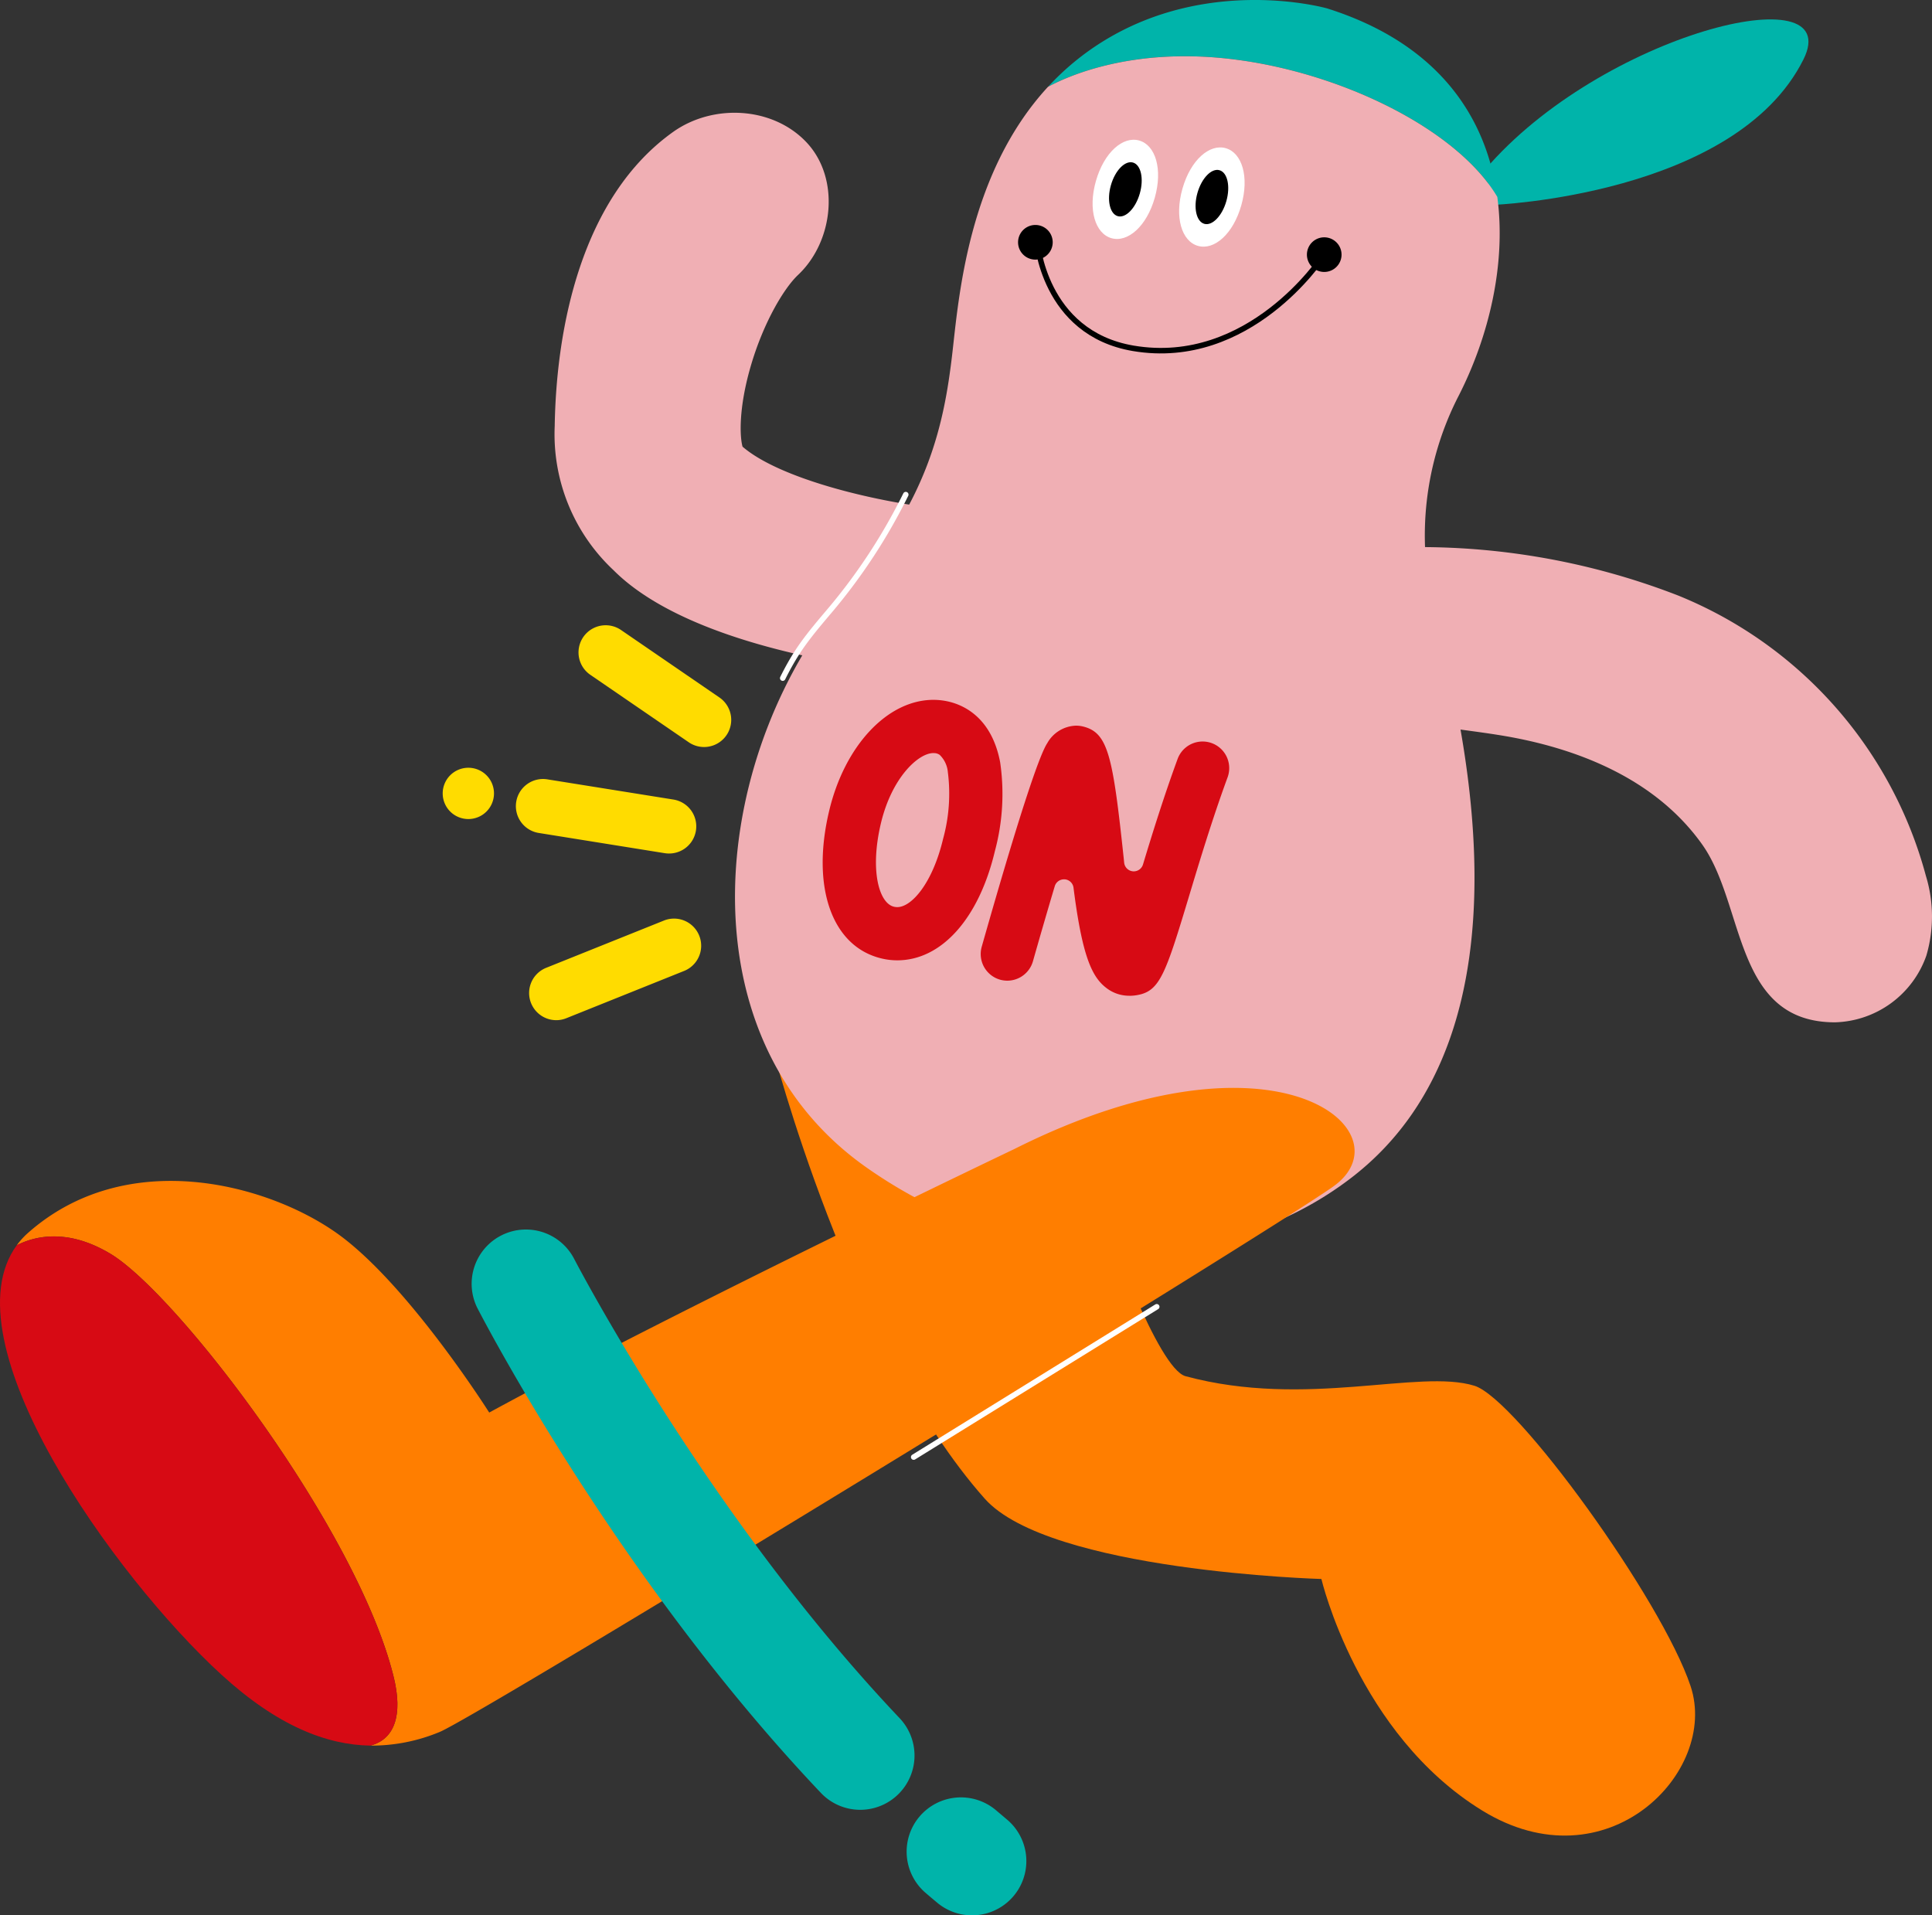 <svg xmlns="http://www.w3.org/2000/svg" width="287.371" height="284.892" viewBox="0 0 287.371 284.892">
  <rect x="0" y="0" width="287.371" height="284.892" fill="#333333" stroke="none"/>
  <g id="グループ_165128" data-name="グループ 165128" transform="translate(0)">
    <path id="パス_1315523" data-name="パス 1315523" d="M320.945,58.342S357,56.953,367.118,36.715c6.432-12.857-30.1-3.8-47.339,16.368" transform="translate(-98.874 -27.863)" fill="#00b4aa"/>
    <path id="パス_1315524" data-name="パス 1315524" d="M276.874,92.614S288.253,137,308.459,159.766c9.6,10.811,50.081,11.953,50.081,11.953s5.4,23.045,23.9,34.43,35.28-5.691,31.012-18.5-25.877-42.723-32.151-44.672c-8.253-2.56-25.04,3.415-42.967-1.421-4.122-1.114-11.666-22.479-11.666-22.479L305.9,99.444Z" transform="translate(-161.991 63.144)" fill="#ff7e00"/>
    <path id="パス_1315525" data-name="パス 1315525" d="M301.606,117.293c-9.934-2.13-22.232-6.02-29.06-12.864a27.686,27.686,0,0,1-8.77-21.454c.235-14.713,4-34.034,17.587-43.738,5.953-4.255,14.851-3.8,19.872,1.537s4.065,14.7-1.27,19.722c-2.061,1.942-5.155,7.052-7.067,13.682-1.779,6.165-1.6,10.371-1.184,11.856,5.365,4.636,19,8.093,29.492,9.267,7.265.811,9.165,5.172,8.355,12.444a13.253,13.253,0,0,1-14.624,11.718c-2.646-.292-7.591-.939-13.331-2.17" transform="translate(-181.267 -19.596)" fill="#f0afb4"/>
    <path id="パス_1315526" data-name="パス 1315526" d="M318.49,38.142c17.046,1.4,35.608,10.25,41.811,20.727-1.6-11.923-8.809-22.825-25.314-28.037,0,0-17.5-5-33.476,4.989a39.127,39.127,0,0,0-8.048,6.682c2.864-1.549,11.577-5.464,25.027-4.361" transform="translate(-137.587 -29.582)" fill="#00b4aa"/>
    <path id="パス_1315527" data-name="パス 1315527" d="M388.014,53.888c-6.2-10.477-24.765-19.329-41.811-20.727-13.45-1.1-22.163,2.81-25.027,4.359-11.995,13.01-13.292,31.7-14.248,39.834-1.191,10.141-3.5,21.521-15.078,34.714-20.72,23.6-25.909,66.22,2.229,86.112,23.092,16.324,52.634,16.734,72.321,1.53,28.739-22.2,15.766-70.011,12.237-84.227a45.479,45.479,0,0,1,3.7-32.154c4.411-8.7,7.015-19.43,5.678-29.44" transform="translate(-165.3 -24.601)" fill="#f0afb4"/>
    <path id="パス_1315528" data-name="パス 1315528" d="M305.4,46.617c-1.211,4.265-4.028,6.709-6.445,6.02s-3.524-4.248-2.31-8.51,4.028-6.709,6.442-6.017,3.521,4.245,2.313,8.508" transform="translate(-133.634 -17.208)" fill="#fff"/>
    <path id="パス_1315529" data-name="パス 1315529" d="M301.718,43.991c-.625,2.2-2.1,3.712-3.282,3.375s-1.643-2.4-1.018-4.6,2.1-3.712,3.287-3.373,1.641,2.4,1.013,4.6" transform="translate(-132.18 -15.215)"/>
    <path id="パス_1315530" data-name="パス 1315530" d="M310.6,47.081c-1.211,4.265-4.023,6.709-6.44,6.022s-3.521-4.245-2.31-8.51,4.023-6.709,6.442-6.022,3.524,4.25,2.308,8.51" transform="translate(-125.97 -16.528)" fill="#fff"/>
    <path id="パス_1315531" data-name="パス 1315531" d="M306.927,44.454c-.628,2.2-2.1,3.712-3.282,3.373s-1.643-2.4-1.016-4.6,2.093-3.712,3.282-3.373,1.641,2.394,1.016,4.6" transform="translate(-124.517 -14.534)"/>
    <path id="パス_1315532" data-name="パス 1315532" d="M314.2,46.442a2.575,2.575,0,1,1-2.577-2.575,2.576,2.576,0,0,1,2.577,2.575" transform="translate(-114.655 -8.567)"/>
    <path id="パス_1315533" data-name="パス 1315533" d="M296.816,45.7a2.576,2.576,0,1,1-2.575-2.575,2.573,2.573,0,0,1,2.575,2.575" transform="translate(-140.234 -9.662)"/>
    <path id="パス_1315535" data-name="パス 1315535" d="M379.915,104.089s-49.511,23.616-78.249,39.266c0,0-12.234-19.349-22.761-26.747s-31.3-12.805-45.811,0a11.469,11.469,0,0,0-1.7,1.863c2.661-1.359,7.527-2.572,13.932,1.268,9.958,5.975,36.71,40.976,42.115,62.884,1.433,5.817.1,9.348-3.46,10.272a26.388,26.388,0,0,0,10.285-2.019c5.691-2.278,121.506-73.132,132.885-81.1s-7.964-25.326-47.235-5.691" transform="translate(-228.898 66.752)" fill="#ff7e00"/>
    <path id="パス_1315536" data-name="パス 1315536" d="M292.8,44.044s.917,13.8,14.32,16.074c17.243,2.921,28.057-13.443,28.057-13.443" transform="translate(-138.555 -8.307)" fill="none" stroke="#000" stroke-linecap="round" stroke-linejoin="round" stroke-width="0.817"/>
    <path id="パス_1315538" data-name="パス 1315538" d="M316.619,189.983a8.048,8.048,0,0,1-5.864-2.521c-30.3-31.956-50.279-70.532-51.117-72.161A8.075,8.075,0,0,1,274,107.921c.2.378,19.808,38.2,48.47,68.432a8.074,8.074,0,0,1-5.854,13.631" transform="translate(-188.659 79.212)" fill="#00b4aa"/>
    <path id="パス_1315539" data-name="パス 1315539" d="M291,110.452a10,10,0,0,1-2.34-.277c-7.369-1.747-10.5-10.561-7.8-21.931,2.308-9.736,8.686-16.536,15.511-16.536a10.008,10.008,0,0,1,2.3.269c2.315.546,6.383,2.449,7.628,9.012a32.655,32.655,0,0,1-.786,13.23c-2.375,10.013-7.937,16.233-14.51,16.233m5.367-30.827c-2.234,0-6.19,3.632-7.809,10.45-1.658,6.978-.289,11.869,1.927,12.4a2.085,2.085,0,0,0,.514.062c2.13,0,5.241-3.553,6.808-10.144a25.331,25.331,0,0,0,.712-9.916,4.073,4.073,0,0,0-1.211-2.58,1.453,1.453,0,0,0-.835-.267Z" transform="translate(-157.534 32.389)" fill="#d70a14"/>
    <path id="パス_1315540" data-name="パス 1315540" d="M311.524,113.437a5.508,5.508,0,0,1-3.366-1.119c-2.133-1.594-3.623-4.552-4.935-14.95a1.427,1.427,0,0,0-1.3-1.245c-.039,0-.079,0-.121,0a1.433,1.433,0,0,0-1.369,1.021c-1.08,3.615-2.2,7.48-3.247,11.172a3.977,3.977,0,0,1-3.81,2.881,4.029,4.029,0,0,1-1.082-.151,3.967,3.967,0,0,1-2.726-4.893c6.4-22.546,8.832-28.909,9.746-30.276a5.07,5.07,0,0,1,4.275-2.612,4.308,4.308,0,0,1,1.045.124c3.726.914,4.428,4.29,6.057,19.608l.067.662a1.437,1.437,0,0,0,1.292,1.27,1.219,1.219,0,0,0,.136.007,1.436,1.436,0,0,0,1.369-1.018c1.413-4.683,3.138-10.211,5.15-15.7a3.96,3.96,0,1,1,7.436,2.728c-2.3,6.267-4.2,12.593-5.735,17.681-3.5,11.624-4.357,14.1-7.658,14.705a6.95,6.95,0,0,1-1.221.114" transform="translate(-143.545 34.672)" fill="#d70a14"/>
    <path id="パス_1315541" data-name="パス 1315541" d="M283.878,85.33a4.026,4.026,0,0,1-2.278-.707L266.959,74.588a4.039,4.039,0,0,1,4.569-6.662l14.639,10.038a4.038,4.038,0,0,1-2.288,7.366" transform="translate(-179.154 25.784)" fill="#ffdc00"/>
    <path id="パス_1315542" data-name="パス 1315542" d="M284.2,87.549a4.442,4.442,0,0,1-.645-.049l-18.689-3a4.038,4.038,0,1,1,1.273-7.974l18.7,2.995a4.039,4.039,0,0,1-.635,8.026" transform="translate(-184.668 39.406)" fill="#ffdc00"/>
    <path id="パス_1315543" data-name="パス 1315543" d="M266.273,100a4.039,4.039,0,0,1-1.507-7.786l17.579-7.055a4.037,4.037,0,0,1,3,7.495l-17.577,7.055a4.037,4.037,0,0,1-1.5.292" transform="translate(-183.532 51.743)" fill="#ffdc00"/>
    <path id="パス_1315544" data-name="パス 1315544" d="M264.659,79.611a3.814,3.814,0,1,1-3.815-3.815,3.812,3.812,0,0,1,3.815,3.815" transform="translate(-191.182 38.403)" fill="#ffdc00"/>
    <path id="パス_1315545" data-name="パス 1315545" d="M401.33,111.457A62.434,62.434,0,0,0,364.481,69.74a106.149,106.149,0,0,0-43.4-7.092c-7.762.791-14.021,8.211-11.664,15.649,3.242,10.238,16.22,10.245,28.408,12.195,11.542,1.843,23.27,6.469,30.241,16.3,6.4,9.027,4.646,26.428,19.739,26.428a14.831,14.831,0,0,0,13.583-9.916,20.635,20.635,0,0,0-.057-11.844" transform="translate(-114.86 18.843)" fill="#f0afb4"/>
    <path id="パス_1315546" data-name="パス 1315546" d="M295.8,59.354A84.954,84.954,0,0,1,284.56,76.535c-3.39,4-4.977,5.94-7.062,10.117" transform="translate(-161.073 14.215)" fill="none" stroke="#fff" stroke-linecap="round" stroke-linejoin="round" stroke-width="0.817"/>
    <path id="パス_1315534" data-name="パス 1315534" d="M288.925,169.473c-5.407-21.909-32.154-56.909-42.112-62.884-6.4-3.838-11.273-2.627-13.937-1.268-10.465,14.256,14.4,49.187,30.439,63.868,8.374,7.665,15.679,10.448,22.151,10.556,3.563-.922,4.9-4.453,3.46-10.272" transform="translate(-230.383 79.902)" fill="#d70a14"/>
    <path id="パス_1315537" data-name="パス 1315537" d="M294.652,155.29a8.041,8.041,0,0,1-5.162-1.866c-.563-.47-1.127-.941-1.683-1.421A8.075,8.075,0,1,1,298.3,139.727q.76.645,1.517,1.282a8.071,8.071,0,0,1-5.165,14.28" transform="translate(-150.07 129.602)" fill="#00b4aa"/>
    <line id="線_1" data-name="線 1" y1="22.358" x2="36.154" transform="translate(135.903 194.373)" fill="none" stroke="#fff" stroke-linecap="round" stroke-linejoin="round" stroke-width="0.817"/>
  </g>
</svg>
